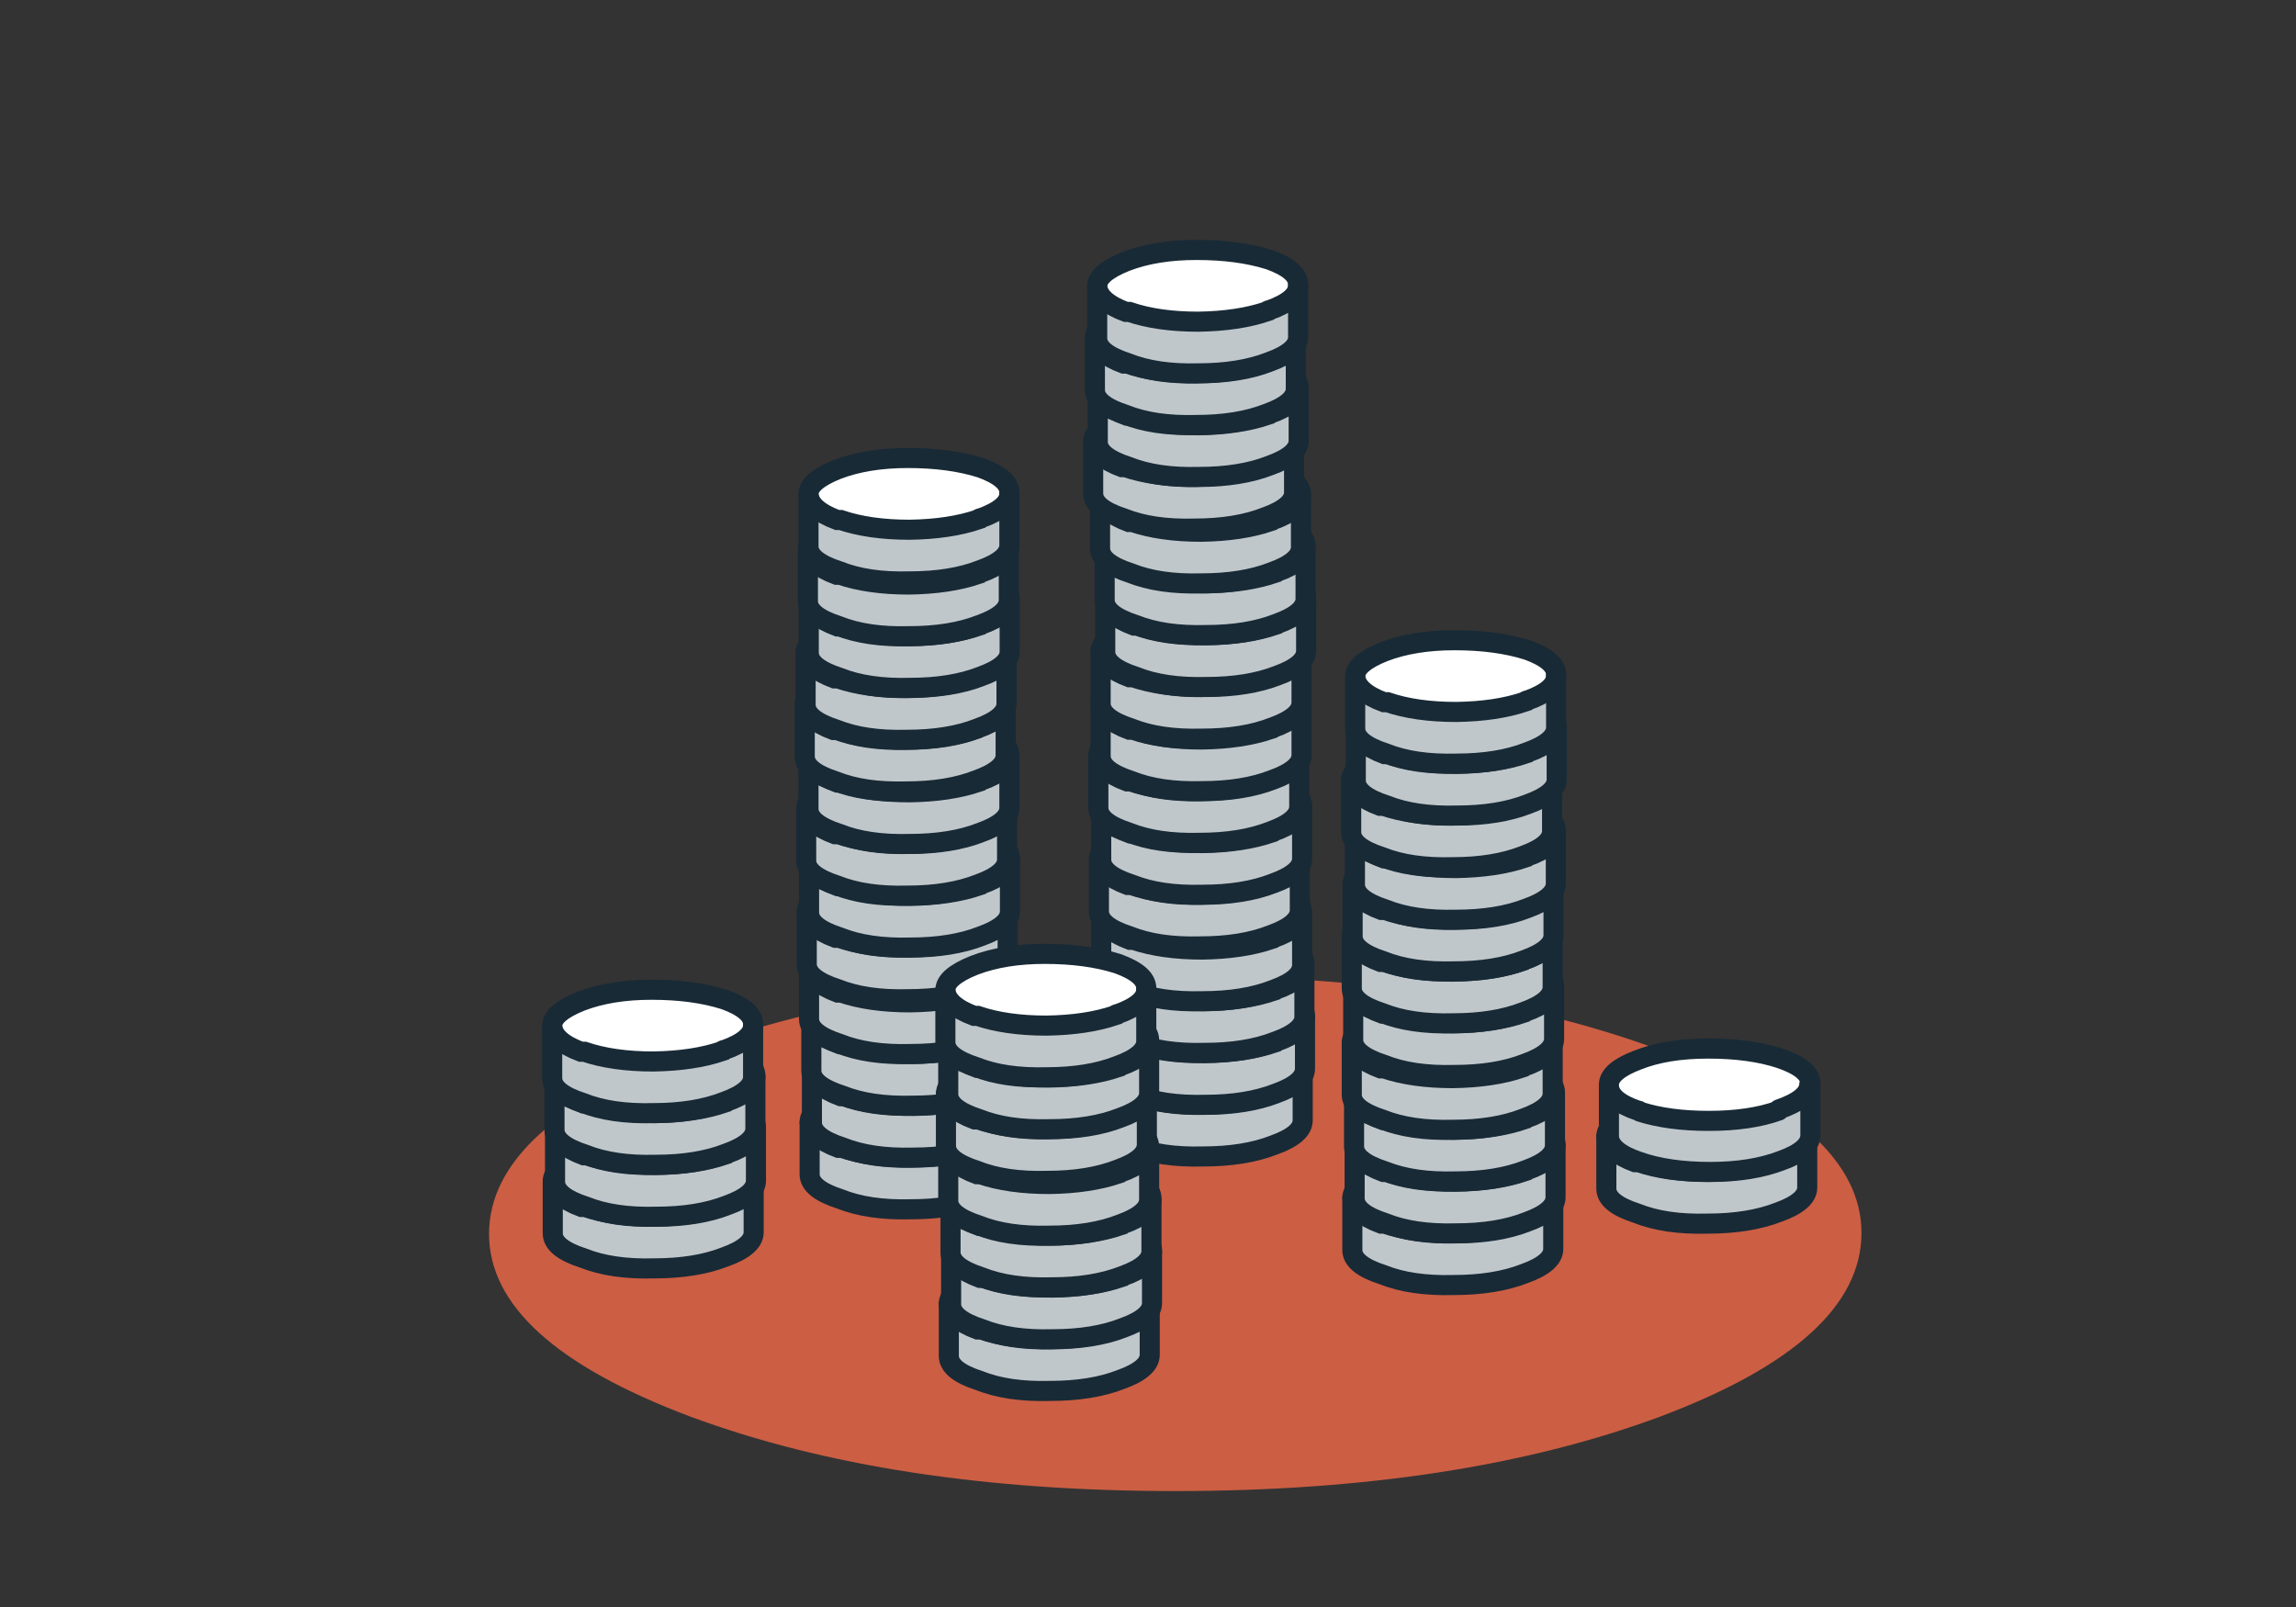 <svg xmlns="http://www.w3.org/2000/svg" xmlns:xlink="http://www.w3.org/1999/xlink" preserveAspectRatio="none" viewBox="0 0 400 280">
  <rect x="0" y="0" width="400" height="280" fill="#333333" stroke="none"/>
  <defs>
    <path fill="#CC5E43" d="M289.3 183q-35-13-84.6-13-49.4 0-84.5 13-35 13.3-35 32 0 18.6 35 31.8 35 13 84.5 13 49.6 0 84.6-13 35-13.2 35-32 0-18.5-35-31.7z" id="a"/>
    <g id="b">
      <path fill="#FFF" d="M29.6 10.7l.3-.2q5-1.8 5-4.3 0-2.7-5-4.5Q24.6 0 17.3 0 10.2 0 5 2 0 4 0 6.3 0 9 5.2 10.8l.3.2q5 1.5 12 1.4 7 0 12-1.7z"/>
      <path fill="#C0C7CB" d="M30 10.5q-.3 0-.4.2-5 1.7-12 1.8-7 0-12-1.7H5Q.2 9 0 6.3v9q0 2.6 5.3 4.3 5 2 12.3 1.8 7.3 0 12.4-2 5-1.8 5-4.3v-9q0 2.5-5 4.3z"/>
    </g>
    <g id="e">
      <path fill="#C0C7CB" d="M297.8 195.2q-7 0-12-1.6l-.4-.2q-5-1.7-5-4.3v9q0 2.7 5 4.4 5.2 1.8 12.5 1.8 7 0 12.3-2 5-1.8 5-4.3v-9.2q0 2.5-5.2 4.4v.2q-5 1.7-12.2 1.8z"/>
      <path fill="#FFF" d="M280.3 189q0 2.7 5 4.4.3 0 .4.2 5 1.6 12 1.6 7.2 0 12.2-1.8v-.2q5.2-1.8 5.3-4.3v-.2q0-2.6-5.2-4.4-5-1.8-12.4-1.7-7.2 0-12.3 2-5 2-5 4.3z"/>
    </g>
    <path id="c" stroke="#182A36" stroke-width="3.5" stroke-linejoin="round" stroke-linecap="round" fill="none" d="M0 6.4v9q0 2.6 5.3 4.3 5 2 12.3 1.8 7.3 0 12.4-2 5-1.8 5-4.3v-9"/>
    <path id="d" stroke="#182A36" stroke-width="3.5" stroke-linecap="round" stroke-miterlimit="3" fill="none" d="M35 6.2q0 2.5-5 4.3-.3 0-.4.2-5 1.7-12 1.8-7 0-12-1.7H5Q.2 9 0 6.3M35 6q0-2.5-5-4.3Q24.6 0 17.3 0 10.2 0 5 2 0 4 0 6.3"/>
    <path id="f" stroke="#182A36" stroke-width="3.5" stroke-linejoin="round" stroke-linecap="round" fill="none" d="M280.3 189q0-2.4 5-4.3 5-2 12.3-2 7.3 0 12.5 1.7 5.3 1.8 5.3 4.4v9q0 2.6-5 4.4-5.2 2-12.4 2-7.4 0-12.5-1.8-5-1.7-5.2-4.3v-9q0 2.7 5 4.4.3 0 .4.2 5 1.6 12 1.6 7.2 0 12.2-1.8v-.2q5.2-1.8 5.3-4.3"/>
  </defs>
  <use xlink:href="#a"/>
  <g transform="translate(191.95 180)">
    <use xlink:href="#b"/>
    <use xlink:href="#c"/>
    <use xlink:href="#d"/>
  </g>
  <g transform="translate(192.35 171)">
    <use xlink:href="#b"/>
    <use xlink:href="#c"/>
    <use xlink:href="#d"/>
  </g>
  <g transform="translate(192.25 161.95)">
    <use xlink:href="#b"/>
    <use xlink:href="#c"/>
    <use xlink:href="#d"/>
  </g>
  <g transform="translate(191.85 152.95)">
    <use xlink:href="#b"/>
    <use xlink:href="#c"/>
    <use xlink:href="#d"/>
  </g>
  <g transform="translate(191.45 143.4)">
    <use xlink:href="#b"/>
    <use xlink:href="#c"/>
    <use xlink:href="#d"/>
  </g>
  <g transform="translate(191.85 134.4)">
    <use xlink:href="#b"/>
    <use xlink:href="#c"/>
    <use xlink:href="#d"/>
  </g>
  <g transform="translate(191.35 125.35)">
    <use xlink:href="#b"/>
    <use xlink:href="#c"/>
    <use xlink:href="#d"/>
  </g>
  <g transform="translate(191.75 116.35)">
    <use xlink:href="#b"/>
    <use xlink:href="#c"/>
    <use xlink:href="#d"/>
  </g>
  <g transform="translate(191.75 107.2)">
    <use xlink:href="#b"/>
    <use xlink:href="#c"/>
    <use xlink:href="#d"/>
  </g>
  <g transform="translate(192.55 98.2)">
    <use xlink:href="#b"/>
    <use xlink:href="#c"/>
    <use xlink:href="#d"/>
  </g>
  <g transform="translate(192.45 89.15)">
    <use xlink:href="#b"/>
    <use xlink:href="#c"/>
    <use xlink:href="#d"/>
  </g>
  <g transform="translate(191.65 80.15)">
    <use xlink:href="#b"/>
    <use xlink:href="#c"/>
    <use xlink:href="#d"/>
  </g>
  <g transform="translate(190.45 70.6)">
    <use xlink:href="#b"/>
    <use xlink:href="#c"/>
    <use xlink:href="#d"/>
  </g>
  <g transform="translate(191.25 61.6)">
    <use xlink:href="#b"/>
    <use xlink:href="#c"/>
    <use xlink:href="#d"/>
  </g>
  <g transform="translate(190.75 52.55)">
    <use xlink:href="#b"/>
    <use xlink:href="#c"/>
    <use xlink:href="#d"/>
  </g>
  <g transform="translate(191.15 43.55)">
    <use xlink:href="#b"/>
    <use xlink:href="#c"/>
    <use xlink:href="#d"/>
  </g>
  <g transform="translate(279.85 191.7)">
    <use xlink:href="#b"/>
    <use xlink:href="#c"/>
    <use xlink:href="#d"/>
  </g>
  <g>
    <use xlink:href="#e"/>
    <use xlink:href="#f"/>
  </g>
  <g transform="translate(235.6 202.4)">
    <use xlink:href="#b"/>
    <use xlink:href="#c"/>
    <use xlink:href="#d"/>
  </g>
  <g transform="translate(236 193.4)">
    <use xlink:href="#b"/>
    <use xlink:href="#c"/>
    <use xlink:href="#d"/>
  </g>
  <g transform="translate(235.9 184.35)">
    <use xlink:href="#b"/>
    <use xlink:href="#c"/>
    <use xlink:href="#d"/>
  </g>
  <g transform="translate(235.5 175.35)">
    <use xlink:href="#b"/>
    <use xlink:href="#c"/>
    <use xlink:href="#d"/>
  </g>
  <g transform="translate(235.75 165.8)">
    <use xlink:href="#b"/>
    <use xlink:href="#c"/>
    <use xlink:href="#d"/>
  </g>
  <g transform="translate(235.5 156.8)">
    <use xlink:href="#b"/>
    <use xlink:href="#c"/>
    <use xlink:href="#d"/>
  </g>
  <g transform="translate(235.65 147.75)">
    <use xlink:href="#b"/>
    <use xlink:href="#c"/>
    <use xlink:href="#d"/>
  </g>
  <g transform="translate(236.05 138.75)">
    <use xlink:href="#b"/>
    <use xlink:href="#c"/>
    <use xlink:href="#d"/>
  </g>
  <g transform="translate(235.4 129.6)">
    <use xlink:href="#b"/>
    <use xlink:href="#c"/>
    <use xlink:href="#d"/>
  </g>
  <g transform="translate(236.2 120.6)">
    <use xlink:href="#b"/>
    <use xlink:href="#c"/>
    <use xlink:href="#d"/>
  </g>
  <g transform="translate(236.1 111.55)">
    <use xlink:href="#b"/>
    <use xlink:href="#c"/>
    <use xlink:href="#d"/>
  </g>
  <g transform="translate(141.05 189.2)">
    <use xlink:href="#b"/>
    <use xlink:href="#c"/>
    <use xlink:href="#d"/>
  </g>
  <g transform="translate(141.45 180.2)">
    <use xlink:href="#b"/>
    <use xlink:href="#c"/>
    <use xlink:href="#d"/>
  </g>
  <g transform="translate(141.35 171.15)">
    <use xlink:href="#b"/>
    <use xlink:href="#c"/>
    <use xlink:href="#d"/>
  </g>
  <g transform="translate(140.95 162.15)">
    <use xlink:href="#b"/>
    <use xlink:href="#c"/>
    <use xlink:href="#d"/>
  </g>
  <g transform="translate(140.55 152.6)">
    <use xlink:href="#b"/>
    <use xlink:href="#c"/>
    <use xlink:href="#d"/>
  </g>
  <g transform="translate(140.95 143.6)">
    <use xlink:href="#b"/>
    <use xlink:href="#c"/>
    <use xlink:href="#d"/>
  </g>
  <g transform="translate(140.45 134.55)">
    <use xlink:href="#b"/>
    <use xlink:href="#c"/>
    <use xlink:href="#d"/>
  </g>
  <g transform="translate(140.85 125.55)">
    <use xlink:href="#b"/>
    <use xlink:href="#c"/>
    <use xlink:href="#d"/>
  </g>
  <g transform="translate(140.2 116.4)">
    <use xlink:href="#b"/>
    <use xlink:href="#c"/>
    <use xlink:href="#d"/>
  </g>
  <g transform="translate(140.35 107.4)">
    <use xlink:href="#b"/>
    <use xlink:href="#c"/>
    <use xlink:href="#d"/>
  </g>
  <g transform="translate(140.9 98.35)">
    <use xlink:href="#b"/>
    <use xlink:href="#c"/>
    <use xlink:href="#d"/>
  </g>
  <g transform="translate(140.75 89.35)">
    <use xlink:href="#b"/>
    <use xlink:href="#c"/>
    <use xlink:href="#d"/>
  </g>
  <g transform="translate(140.85 79.8)">
    <use xlink:href="#b"/>
    <use xlink:href="#c"/>
    <use xlink:href="#d"/>
  </g>
  <g transform="translate(165.3 220.85)">
    <use xlink:href="#b"/>
    <use xlink:href="#c"/>
    <use xlink:href="#d"/>
  </g>
  <g transform="translate(165.7 211.85)">
    <use xlink:href="#b"/>
    <use xlink:href="#c"/>
    <use xlink:href="#d"/>
  </g>
  <g transform="translate(165.6 202.8)">
    <use xlink:href="#b"/>
    <use xlink:href="#c"/>
    <use xlink:href="#d"/>
  </g>
  <g transform="translate(165.2 193.8)">
    <use xlink:href="#b"/>
    <use xlink:href="#c"/>
    <use xlink:href="#d"/>
  </g>
  <g transform="translate(164.8 184.25)">
    <use xlink:href="#b"/>
    <use xlink:href="#c"/>
    <use xlink:href="#d"/>
  </g>
  <g transform="translate(165.2 175.25)">
    <use xlink:href="#b"/>
    <use xlink:href="#c"/>
    <use xlink:href="#d"/>
  </g>
  <g transform="translate(164.7 166.2)">
    <use xlink:href="#b"/>
    <use xlink:href="#c"/>
    <use xlink:href="#d"/>
  </g>
  <g transform="translate(96.3 199.5)">
    <use xlink:href="#b"/>
    <use xlink:href="#c"/>
    <use xlink:href="#d"/>
  </g>
  <g transform="translate(96.7 190.5)">
    <use xlink:href="#b"/>
    <use xlink:href="#c"/>
    <use xlink:href="#d"/>
  </g>
  <g transform="translate(96.6 181.45)">
    <use xlink:href="#b"/>
    <use xlink:href="#c"/>
    <use xlink:href="#d"/>
  </g>
  <g transform="translate(96.2 172.45)">
    <use xlink:href="#b"/>
    <use xlink:href="#c"/>
    <use xlink:href="#d"/>
  </g>
</svg>
